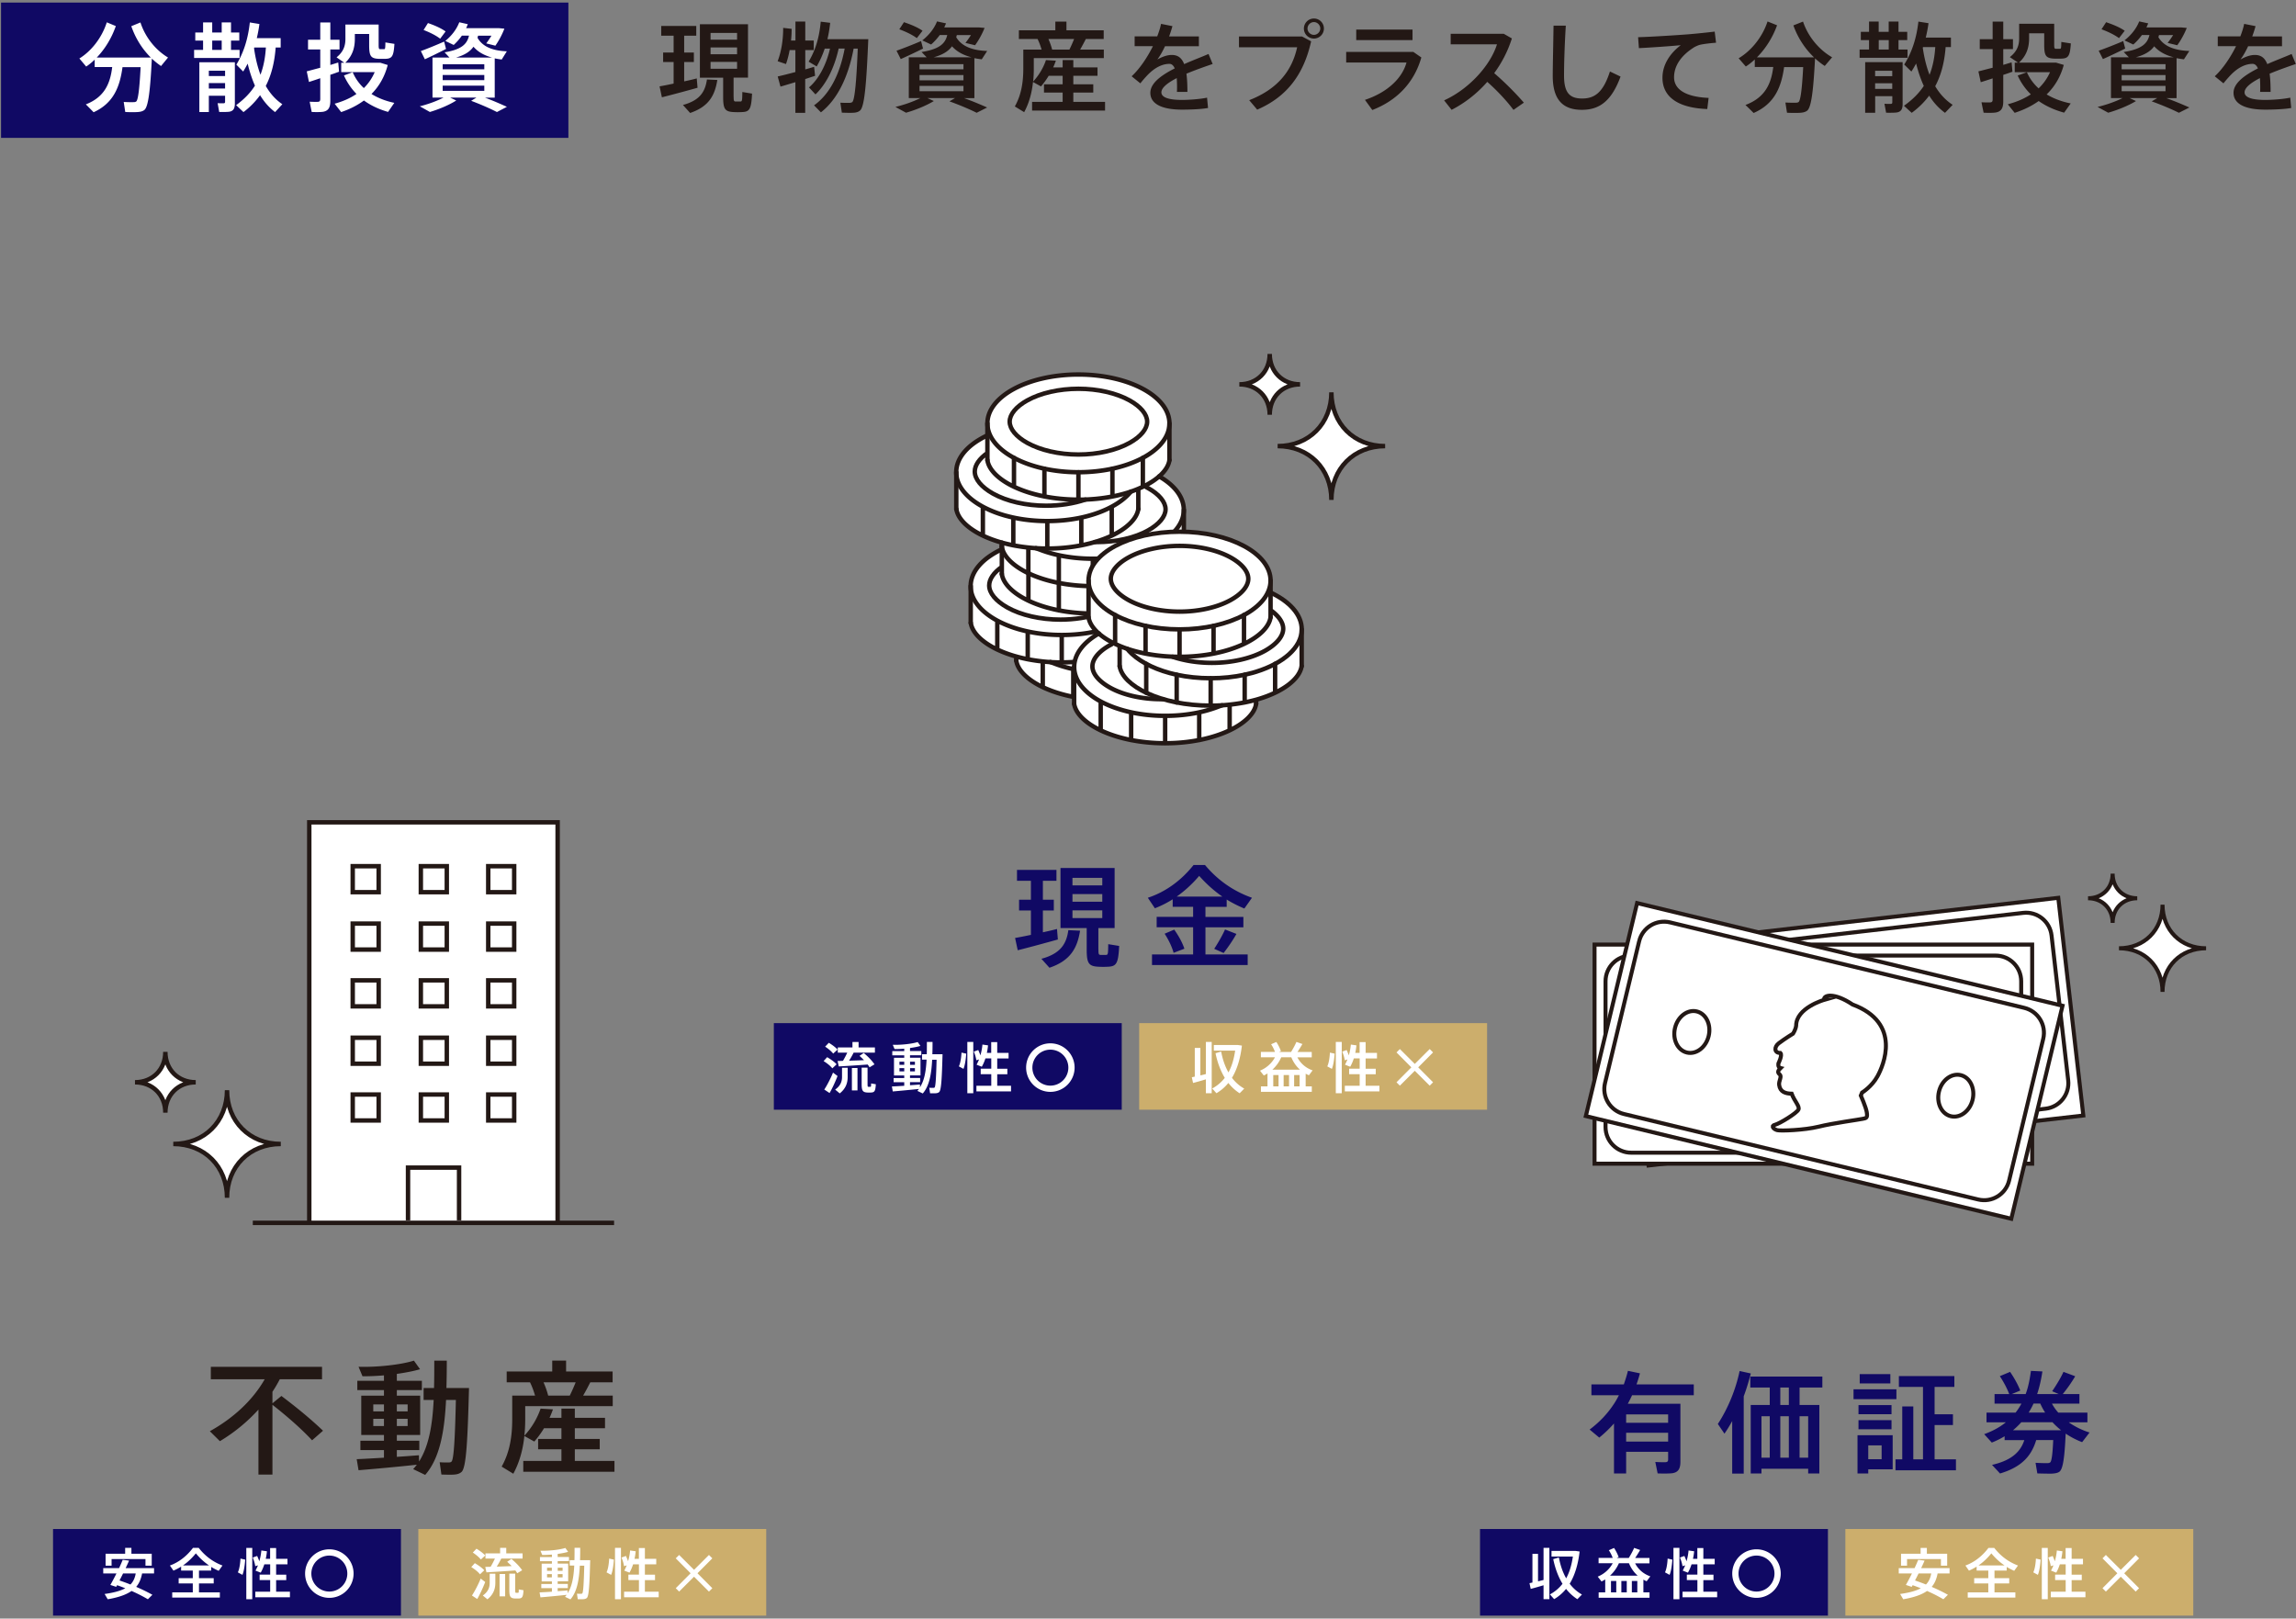 <svg width="678" height="478" fill="none" xmlns="http://www.w3.org/2000/svg"><rect width="100%" height="100%" fill="#808080" stroke="none"/><g clip-path="url(#clip0_1066_7067)"><path d="M316.931 206.012l-6.234-1.941-6.469-2.994-2.791-2.867-1.051-2.232-.2-2.032-4.331-1.651-6.234-3.285-2.737-3.974-.362-1.415.236-10.851.398-3.212 2.066-2.866 5.056-3.775 1.668-.726-.127-1.742-5.709-2.631-3.878-1.941-2.99-3.085-.653-2.667.163-13.283 1.505-2.558 3.262-3.484 3.733-1.905.326-4.682 1.486-3.901 5.31-4.863 9.206-3.883 3.407-.599 9.297-.617 10.33 1.67 8.372 3.556 4.73 4.772 1.577 3.811v12.52l-2.682 4.137 4.748 4.119 2.301 5.063-.163 7.095-14.987 30.847-17.579 18.072z" fill="#fff"/><path d="M607.802 265.151l-128.387 14.76 7.394 64.282 128.387-14.761-7.394-64.281z" fill="#fff" stroke="#231815" stroke-width="1.18" stroke-miterlimit="10"/><path d="M597.423 269.593L490.535 281.9c-4.156.479-7.138 4.24-6.66 8.402l4.911 42.759c.478 4.161 4.235 7.147 8.391 6.668l106.888-12.307c4.156-.478 7.138-4.24 6.66-8.401l-4.911-42.759c-.478-4.162-4.234-7.148-8.391-6.669z" stroke="#231815" stroke-width="1.18" stroke-miterlimit="10"/><path d="M539.872 284.854s-8.028 5.843-5.926 11.522c.326 1.216-.054 2.94-.054 2.94s-1.994 2.522-3.443 4.79c-1.088 1.706-.399 3.702 1.667 2.922.942.435.58 3.52.58 3.52s.163 1.415 1.232 1.288c-.435.944-.707 1.706.417 2.105 1.124.418.453 2.196 1.124 3.466 1.141 2.177 3.117 2.014 5.038 1.343 1.757 2.086 4.077 2.994 4.041 4.264-.036 1.27-4.422 6.804-5.763 7.675-1.341.871.181 1.597 1.432 1.452 1.25-.145 8.608-3.157 12.776-5.97 4.168-2.812 12.196-7.04 13.193-7.712.997-.653 1.631-.762.507-2.685-.888-1.524-3.823-4.573-3.823-4.573l.054-1.088s2.41-2.994 3.026-7.023c.617-4.028 1.722-20.032-16.418-20.105-7.576-1.832-10.53.49-9.66 1.833v.036zm-31.495 31.449c2.804-.323 4.758-3.361 4.365-6.786-.393-3.424-2.985-5.939-5.789-5.616-2.804.323-4.758 3.361-4.365 6.785.393 3.425 2.985 5.94 5.789 5.617zm79.64-9.178c2.804-.323 4.758-3.361 4.364-6.786-.393-3.424-2.985-5.939-5.789-5.616-2.804.323-4.758 3.361-4.365 6.786.394 3.424 2.986 5.939 5.79 5.616z" fill="#070001"/><path d="M198.917 24.704v-6.387h-3.099v-2.812h3.099v-4.972h-3.661V7.666h10.348v2.867h-3.57v4.972h2.864v2.812h-2.864v5.716c1.341-.29 2.646-.58 3.715-.871l.236 2.758c-3.099.871-7.811 2.141-10.529 2.813l-.689-3.23c1.069-.182 2.555-.472 4.15-.817v.018zm12.903-1.07c-.725 4.5-2.464 7.839-8.028 9.726l-2.12-2.36c5.165-1.396 6.578-4.064 7.086-7.53l3.08.146-.018.018zm4.821 4.953c0 1.198.09 1.361.58 1.398h1.413c.49-.037.544-.182.58-2.813l2.864.472c-.236 4.845-.78 5.407-3.226 5.462a17.9 17.9 0 01-1.976 0c-2.79-.091-3.334-.835-3.334-4.5v-5.662h-6.868V7.158h14.207v15.768h-4.258v5.662h.018zm-6.814-16.875h7.829V9.734h-7.829v1.978zm0 4.3h7.829v-1.995h-7.829v1.996zm0 4.301h7.829v-2.032h-7.829v2.032zm27.946 3.048v9.962h-2.9V24.27c-1.649.49-3.225.98-4.403 1.306l-.816-2.994c1.305-.29 3.244-.78 5.219-1.306v-6.478h-1.703a25.76 25.76 0 01-1.069 4.119l-2.465-.835c1.069-2.812 1.649-6.242 1.631-9.853l2.501.29c0 1.162-.054 2.323-.181 3.448h1.305V6.36h2.899v5.607h2.501v2.813h-2.501v5.716c.924-.255 1.83-.527 2.61-.762l.29 2.649c-.87.29-1.849.617-2.9.961l-.018.018zm3.045 4.537l-1.921-2.087c2.7-2.286 5.019-6.369 6.197-11.45h-1.558a28.58 28.58 0 01-2.374 5.263l-2.374-1.416c2.12-3.538 3.171-7.403 3.57-11.812l2.791.344c-.181 1.652-.435 3.285-.816 4.827h12.07c-.526 12.52-1.069 19.87-2.41 21.049-.526.471-1.215.671-2.23.69-.724.036-2.265 0-3.171-.037l-.435-2.94c.816.055 2.139.055 2.718.055.345-.037.617-.09.816-.254.689-.672 1.214-5.934 1.595-15.769h-1.214c-1.631 8.656-4.966 15.17-9.66 18.817l-2.029-2.068c4.44-3.14 7.575-8.892 9.043-16.767h-1.776c-1.305 5.934-3.86 10.724-6.851 13.537l.019.018zm41.173 1.07h-8.119l1.884.871c-2.229 1.361-5.4 2.65-8.209 3.448l-3.135-1.706c2.555-.617 5.219-1.542 7.376-2.613h-3.425V16.92h5.273l-1.504-1.56c5.219-.835 6.995-2.432 7.593-5.027h-2.211a17.287 17.287 0 01-2.555 2.813l-2.61-1.216c1.849-1.452 3.48-3.375 4.35-5.607l2.664.58c-.181.4-.344.817-.526 1.198h10.276l1.631.145c-.671 1.706-1.74 3.666-2.809 5.117l-2.845-.69a26.425 26.425 0 001.631-2.322h-4.169c-.054.2-.108.4-.181.635 1.649 2.813 4.984 3.92 9.134 4.065l-1.595 2.468a24.87 24.87 0 01-2.175-.345v11.813h-3.026c2.501.907 4.694 1.832 6.796 2.758l-3.099 1.56c-2.175-1.07-4.839-2.214-8.028-3.375l1.631-.962h-.018zM271.987 12.13l.58 2.213c-1.975.98-4.875 2.36-6.578 3.103-.037-.054-.055-.109-1.251-2.468 1.776-.617 5.111-1.923 7.249-2.848zm-5.038-5.571c2.265.762 4.096 1.56 5.473 2.522l-1.685 2.178c-1.305-.962-3.081-1.833-5.165-2.613l1.359-2.087h.018zm4.585 13.9h12.976v-1.507h-12.976v1.506zm0 3.265h12.976v-1.56h-12.976v1.56zm0 3.212h12.976v-1.56h-12.976v1.56zm15.332-10.016c-2.32-.617-4.259-1.597-5.745-3.248-1.051 1.451-2.719 2.504-5.401 3.248h11.146zm18.176 7.204c1.739-1.833 3.135-4.264 3.824-6.387l2.935.181c-.235.635-.489 1.343-.815 1.996h2.809v-2.177h3.153v2.177h7.14v2.468h-7.14v2.522h5.89v2.431h-5.89v2.759h9.369v2.558H304.77v-2.558h9.025v-2.759h-5.509v-2.431h5.509v-2.522h-4.114a23.165 23.165 0 01-2.283 3.139l-2.356-1.306c-.326 3.084-1.106 6.133-2.61 8.909l-2.755-1.688c1.94-3.447 2.501-7.24 2.501-11.177v-5.607h5.401c-.29-1.016-.689-2.141-1.196-3.14h-5.509V8.955h10.764V6.378h3.28v2.576h11.001v2.559h-5.274a73 73 0 01-1.685 3.139h6.995v2.504h-20.678v3.14c0 1.251-.054 2.558-.199 3.828h-.036zm5.636-9.472h5.11a44.53 44.53 0 001.396-3.14h-7.594c.49 1.108.87 2.214 1.106 3.14h-.018zm47.408 4.246c-2.283.78-5.129 1.778-7.738 2.867.199 1.451.29 3.248.29 5.37h-3.099c.036-.526.036-.98.036-1.451 0-.98-.036-1.85-.09-2.613-2.61 1.343-4.531 2.794-4.531 4.21 0 1.415 1.975 2.232 6.089 2.232 2.084 0 5.419-.236 7.394-.672l.29 3.049c-2.084.38-5.328.49-7.666.49-5.89 0-9.369-1.652-9.369-4.972 0-2.867 3.28-5.226 7.194-7.204-.38-.925-.924-1.343-1.558-1.343-1.849 0-3.824.871-5.654 2.523-.671.58-2.03 2.068-2.936 3.23l-2.573-2.087c2.355-2.178 4.603-5.498 6.288-8.892h-5.4v-2.903h6.669c.489-1.27.906-2.522 1.123-3.683l3.371.671a34.732 34.732 0 01-.979 3.03h8.79v2.904h-10.004c-.761 1.633-1.558 2.994-2.265 3.919 1.395-.78 2.845-1.343 4.259-1.343 1.776 0 2.935.835 3.66 2.704 2.61-1.161 5.256-2.141 7.195-2.994l1.214 2.94v.018zm26.423-8.111l2.664 1.415c-2.12 9.49-6.904 16.294-15.929 20.178l-2.356-2.795c8.463-3.302 12.649-8.746 14.153-15.623h-17.18v-3.194h18.63l.018.019zm6.434-2.341a2.953 2.953 0 01-2.954 2.94 2.956 2.956 0 01-2.954-2.958 2.956 2.956 0 012.954-2.958 2.934 2.934 0 012.954 2.958v.036-.018zm-4.839 0c0 .98.87 1.85 1.885 1.85 1.015 0 1.885-.87 1.885-1.886 0-1.017-.87-1.888-1.885-1.888-1.015 0-1.885.871-1.885 1.888v.036zm31.241 6.877l2.374 1.651c-2.138 7.494-7.248 12.72-14.479 15.515l-2.175-2.994c6.651-2.214 11-6.388 12.269-11.033H397.52v-3.139h19.825zm-.235-6.587v3.103h-16.618V8.736h16.618zm32.893 21.575l-3.08 2.141c-2.03-2.722-4.966-5.843-7.739-8.274-3.044 3.484-6.669 6.278-10.529 8.256l-2.211-2.794c7.739-3.52 13.828-10.724 15.604-16.549h-13.665V9.988h15.694l2.374 1.361a35.068 35.068 0 01-5.219 10.252c3.081 2.65 6.271 5.843 8.753 8.71h.018zm12.378-22.736c-.399 6.224-.525 12.03-.525 14.752 0 4.972 1.594 6.768 5.346 6.768 3.751 0 6.234-1.85 8.209-7.984l3.135 1.506c-2.809 7.64-6.578 9.817-11.435 9.817-5.944 0-8.59-3.393-8.59-10.016 0-2.758.145-8.62.236-14.843h3.624zm36.372 2.54c2.428-.2 5.455-.526 7.593-.78l.399 3.284c-1.341.091-3.57.345-4.603.581-.58.109-1.631.58-2.175.962-3.516 2.286-5.618 5.262-5.618 8.655s3.081 5.788 10.203 6.097l-.399 3.284c-8.318-.29-13.229-3.375-13.229-9.236 0-3.683 2.03-7.058 5.4-9.617-3.044.29-8.698.69-12.359.871l-.236-3.23c3.969-.109 12.124-.635 15.024-.87zm19.082 23.245a160.366 160.366 0 00-2.41-2.36c5.981-2.231 7.63-6.514 8.21-11.213h-5.455v-2.232c-.834.78-1.74 1.506-2.646 2.087l-2.12-2.432c3.57-2.123 6.94-6.042 8.535-10.869l2.809 1.125c-1.341 3.738-3.479 7.004-5.944 9.472h16.854c-2.555-2.431-4.748-5.661-6.089-9.436l2.845-1.125c1.595 4.736 4.984 8.474 8.59 10.543l-2.175 2.558a23.074 23.074 0 01-2.863-2.232c-.489 9.327-1.069 14.517-2.356 15.46-.544.4-1.305.581-2.356.617-.779.037-2.519.037-3.57-.036l-.471-3.012c.906.054 2.428.09 3.135.054.326 0 .544-.054.761-.2.58-.471 1.015-3.828 1.359-10.306h-5.636c-.815 5.716-2.664 10.779-9.025 13.555l.018-.018zm34.088-18.726v-2.795h-2.428V9.408h2.428V6.359h2.846v3.049h2.954V6.359h2.899v3.049h2.574v2.431h-2.574v2.795h2.664v2.431h-14.153v-2.431h2.79zm1.813 13.754v4.917h-2.954V18.353h11.054V30.73c0 1.415-.398 2.231-1.649 2.467-.634.11-2.12.11-3.226.091l-.489-2.65c.671.055 1.595.055 1.849.037.38 0 .471-.181.471-.49v-1.778h-5.056v-.018zm5.038-5.897v-1.597h-5.056v1.597h5.056zm0 3.756v-1.652h-5.056v1.652h5.056zm-1.033-11.613v-2.795h-2.954v2.795h2.954zm18.883 16.312l-2.265 2.377c-1.794-1.306-3.371-2.994-4.676-5.08a24.11 24.11 0 01-5.165 5.08l-2.283-2.086c2.501-1.779 4.404-3.666 5.854-5.861-.907-1.978-1.65-4.192-2.266-6.623a30.405 30.405 0 01-1.395 2.377l-2.12-2.069c2.374-3.774 3.66-7.984 4.186-12.684l2.99.472a40.844 40.844 0 01-.815 4.246h7.43v2.813h-1.559c-.344 4.536-1.359 8.329-3.081 11.558 1.396 2.36 3.136 4.174 5.165 5.498v-.018zm-6.832-8.855c.924-2.358 1.486-5.026 1.685-8.183h-3.624l-.054.254c.435 2.994 1.105 5.643 1.993 7.93zm18.63-2.068v-5.516h-3.806v-2.94h3.806v-5.19h3.135v5.19h2.863v2.94h-2.863v4.645c.906-.254 1.74-.526 2.465-.726l.253 2.758c-.815.29-1.74.617-2.718.926v7.82c0 1.924-.526 3.012-2.284 3.303-.724.109-2.319.109-3.515.054-.616-2.958-.616-3.012-.616-3.085.924.055 2.12.055 2.555.037.58-.037.725-.327.725-.871v-6.224c-1.305.435-2.556.835-3.516 1.125l-.689-3.194c1.07-.254 2.574-.671 4.205-1.07v.018zm13.573 6.079c1.414-1.361 2.556-2.94 3.371-4.79h-10.42v-2.813h.978l-2.428-1.633c2.12-1.652 2.755-3.43 2.755-5.553v-4.3h10.347v6.133c0 1.07.091 1.27.526 1.27h1.105c.399 0 .435-.145.472-2.032.09 0 .145.036 2.809.435-.254 3.92-.78 4.464-3.045 4.5h-1.685c-2.646-.09-3.135-.78-3.135-4.173V9.843h-4.459v1.506c0 2.613-.725 5.063-2.99 7.15h10.964l2.266.671c-.961 3.52-2.664 6.387-5.057 8.71 2.084 1.252 4.495 2.141 7.104 2.667l-1.939 2.722c-2.791-.762-5.31-1.887-7.52-3.43-2.03 1.452-4.404 2.613-7.086 3.484l-2.03-2.522c2.573-.69 4.875-1.651 6.796-2.94a18.353 18.353 0 01-3.878-5.552l2.718-.98a13.932 13.932 0 003.443 4.754l.018.019zm34.995 2.866h-8.119l1.884.871c-2.229 1.361-5.4 2.65-8.209 3.448l-3.135-1.706c2.555-.617 5.219-1.542 7.376-2.613h-3.425V16.92h5.273l-1.504-1.56c5.219-.835 6.995-2.432 7.593-5.027h-2.211a17.287 17.287 0 01-2.555 2.813l-2.61-1.216c1.849-1.452 3.48-3.375 4.35-5.607l2.664.58c-.181.4-.344.817-.526 1.198h10.276l1.631.145c-.671 1.706-1.74 3.666-2.809 5.117l-2.845-.69a26.425 26.425 0 001.631-2.322h-4.169c-.054.2-.108.4-.181.635 1.649 2.813 4.984 3.92 9.134 4.065l-1.595 2.468a24.87 24.87 0 01-2.175-.345v11.813h-3.008c2.501.907 4.694 1.832 6.796 2.758l-3.099 1.56c-2.175-1.07-4.839-2.214-8.028-3.375l1.631-.962h-.036zM626.986 12.13l.58 2.213c-1.975.98-4.875 2.36-6.578 3.103-.037-.054-.055-.109-1.251-2.468 1.776-.617 5.111-1.923 7.249-2.848zm-5.056-5.571c2.265.762 4.096 1.56 5.491 2.522l-1.685 2.178c-1.305-.962-3.081-1.833-5.165-2.613l1.359-2.087zm4.585 13.9h12.957v-1.507h-12.957v1.506zm0 3.265h12.957v-1.56h-12.957v1.56zm0 3.212h12.957v-1.56h-12.957v1.56zm15.35-10.016c-2.32-.617-4.259-1.597-5.745-3.248-1.051 1.451-2.719 2.504-5.401 3.248h11.146zm36.082 1.978c-2.284.78-5.129 1.778-7.739 2.867.2 1.451.29 3.248.29 5.37h-3.099c.037-.526.037-.98.037-1.451 0-.98-.037-1.85-.091-2.613-2.61 1.343-4.531 2.794-4.531 4.21 0 1.415 1.976 2.232 6.089 2.232 2.085 0 5.419-.236 7.394-.672l.29 3.049c-2.084.38-5.346.49-7.665.49-5.89 0-9.37-1.652-9.37-4.972 0-2.867 3.28-5.226 7.195-7.204-.381-.925-.924-1.343-1.577-1.343-1.848 0-3.824.871-5.654 2.523-.671.58-2.03 2.068-2.936 3.23l-2.573-2.087c2.356-2.178 4.603-5.498 6.288-8.892h-5.4v-2.903h6.669c.489-1.27.906-2.522 1.123-3.683l3.371.671a35.075 35.075 0 01-.978 3.03h8.789v2.904h-10.004c-.761 1.633-1.558 2.994-2.265 3.919 1.396-.78 2.845-1.343 4.259-1.343 1.776 0 2.936.835 3.661 2.704 2.609-1.161 5.255-2.141 7.194-2.994l1.214 2.94.019.018z" fill="#231815"/><path d="M600.093 278.957H470.862v64.706h129.231v-64.706z" fill="#fff" stroke="#231815" stroke-width="1.18" stroke-miterlimit="10"/><path d="M589.275 282.205H481.682c-4.184 0-7.575 3.396-7.575 7.585v43.041c0 4.189 3.391 7.584 7.575 7.584h107.593c4.183 0 7.575-3.395 7.575-7.584V289.79c0-4.189-3.392-7.585-7.575-7.585z" stroke="#231815" stroke-width="1.18" stroke-miterlimit="10"/><path d="M530.395 290.752s-8.645 4.881-7.213 10.778c.181 1.252-.381 2.903-.381 2.903s-2.265 2.268-3.968 4.355c-1.287 1.561-.816 3.629 1.323 3.085.888.544.181 3.574.181 3.574s0 1.434 1.069 1.434c-.544.889-.888 1.615.181 2.141 1.07.544.2 2.232.707 3.575.888 2.304 2.863 2.359 4.857 1.923 1.522 2.268 3.697 3.448 3.534 4.682-.182 1.252-5.165 6.242-6.597 6.967-1.431.708 0 1.615 1.251 1.615 1.25 0 8.916-2.141 13.374-4.463 4.458-2.323 12.921-5.607 13.99-6.152 1.07-.544 1.704-.562.816-2.613-.707-1.615-3.262-4.971-3.262-4.971l.181-1.071s2.737-2.704 3.806-6.641c1.069-3.92 4.005-19.706-14.009-21.847-7.303-2.686-10.529-.708-9.804.707l-.036.019zm-34.904 27.671c2.822 0 5.11-2.795 5.11-6.242s-2.288-6.242-5.11-6.242c-2.823 0-5.111 2.795-5.111 6.242s2.288 6.242 5.111 6.242zm80.173 0c2.823 0 5.111-2.795 5.111-6.242s-2.288-6.242-5.111-6.242c-2.822 0-5.11 2.795-5.11 6.242s2.288 6.242 5.11 6.242z" fill="#070001"/><path d="M609.06 297.022l-125.632-30.323-15.138 62.906 125.632 30.323 15.138-62.906z" fill="#fff" stroke="#231815" stroke-width="1.18" stroke-miterlimit="10"/><path d="M484.027 277.997l-10.071 41.843c-.98 4.072 1.522 8.169 5.589 9.151l104.598 25.24c4.067.981 8.159-1.524 9.139-5.597l10.072-41.842c.98-4.073-1.523-8.17-5.59-9.151l-104.598-25.24c-4.067-.982-8.159 1.524-9.139 5.596z" stroke="#231815" stroke-width="1.18" stroke-miterlimit="10"/><path d="M538.64 295.288s-8.245 2.359-8.245 7.603c-.109 1.088-.907 2.359-.907 2.359s-2.374 1.451-4.222 2.848c-1.395 1.053-1.414 2.886.489 2.867.635.636-.58 3.049-.58 3.049s-.29 1.197.617 1.415c-.635.635-1.07 1.18-.29 1.833.797.671-.29 1.905-.127 3.139.272 2.105 1.939 2.559 3.697 2.595.815 2.214 2.41 3.647 2.011 4.663-.398 1.016-5.618 4.21-6.959 4.518-1.341.309-.326 1.361.725 1.597s7.938 0 12.16-1.034c4.223-1.053 11.997-2.087 13.012-2.323 1.015-.236 1.541-.127 1.214-2.032-.272-1.506-1.739-4.845-1.739-4.845l.362-.871s2.845-1.724 4.549-4.808c1.703-3.085 7.357-15.75-7.358-21.212-5.6-3.738-8.699-2.74-8.391-1.397l-.018.036zm-34.08 10.676c.806-3.352-.764-6.605-3.508-7.268-2.744-.662-5.622 1.518-6.429 4.87-.807 3.351.764 6.605 3.508 7.267 2.744.662 5.622-1.518 6.429-4.869zm77.942 18.811c.807-3.352-.764-6.606-3.508-7.268-2.744-.662-5.622 1.518-6.429 4.87-.806 3.351.764 6.605 3.508 7.267 2.744.662 5.622-1.518 6.429-4.869z" stroke="#231815" stroke-width="1.18" stroke-miterlimit="10"/><path d="M83.097 412.253c5.001 3.774 8.988 7.113 12.287 10.27l-3.226 2.831c-3.009-3.23-6.96-6.75-11.707-10.488v20.613h-4.132v-19.198a50.3 50.3 0 01-11.381 9.327l-2.972-2.94c6.995-3.883 12.685-9.181 16.201-15.351H62.256v-3.665h32.838v3.665H82.625a38.08 38.08 0 01-2.174 3.702v3.411l2.646-2.177zm30.283 18.236v-2.25h-6.959v-2.758h6.959v-1.706h-6.706v-11.613h6.706v-1.633h-7.866v-2.758h7.866v-1.597c-2.211.182-4.422.29-6.343.254l-1.16-2.794c5.219.181 12.504-.581 16.346-1.815l1.813 2.541c-1.849.544-4.277 1.016-6.851 1.379v2.032h7.394v2.758h-7.394v1.633h6.887v11.613h-6.887v1.706h6.633v2.758h-6.633v1.996c2.356-.145 4.676-.327 6.524-.472l.037 1.851c2.899-4.536 3.95-10.778 4.313-18.182h-2.972v-3.52h3.08c.073-2.613.073-5.298.073-8.093h3.697c0 2.795-.036 5.48-.109 8.093h6.669c-.398 14.807-.761 23.408-2.174 24.75-.58.545-1.378.799-2.61.835-.761.036-2.392 0-3.371-.036l-.507-3.629c.833.072 2.138.072 2.754.072.327-.036.58-.072.761-.29.653-.69 1.015-6.75 1.269-18.182h-2.9c-.471 9.4-1.848 17.202-6.161 22.138l-3.552-1.706c.362-.399.725-.835 1.087-1.307-5.183.581-12.83 1.271-17.216 1.634l-.544-3.267c2.03-.072 4.966-.254 8.047-.435zm-3.154-13.664h3.154v-2.068h-3.154v2.068zm0 4.319h3.154v-2.141h-3.154v2.141zm10.149-4.319v-2.068h-3.19v2.068h3.19zm0 4.319v-2.141h-3.19v2.141h3.19zm34.468 2.831c2.175-2.287 3.915-5.335 4.785-7.984l3.66.217c-.29.799-.616 1.67-1.015 2.505h3.516v-2.722h3.951v2.722h8.916v3.084h-8.916v3.158h7.358v3.048h-7.358v3.448h11.707v3.193h-26.93v-3.193h11.272v-3.448h-6.886v-3.048h6.886v-3.158h-5.147a27.827 27.827 0 01-2.863 3.92l-2.936-1.633c-.398 3.846-1.377 7.657-3.262 11.141l-3.443-2.105c2.428-4.319 3.117-9.036 3.117-13.972v-7.004h6.742c-.363-1.27-.87-2.686-1.487-3.92h-6.886v-3.193h13.447v-3.23h4.095v3.23h13.737v3.193h-6.596a73.525 73.525 0 01-2.103 3.92h8.735v3.121h-25.842v3.919c0 1.561-.073 3.194-.254 4.791zm7.032-11.831h6.379a57.956 57.956 0 001.74-3.92h-9.497a24.365 24.365 0 011.378 3.92z" fill="#231815"/><path d="M164.666 242.848H91.325v118.308h73.341V242.848z" fill="#fff"/><path d="M111.821 289.518h-7.666v7.675h7.666v-7.675zm20.116 0h-7.666v7.675h7.666v-7.675zm19.898 0h-7.665v7.675h7.665v-7.675zm-40.014 16.947h-7.666v7.676h7.666v-7.676zm20.116 0h-7.666v7.676h7.666v-7.676zm19.898 0h-7.665v7.676h7.665v-7.676zm-40.014 16.767h-7.666v7.675h7.666v-7.675zm20.116 0h-7.666v7.675h7.666v-7.675zm19.898 0h-7.665v7.675h7.665v-7.675z" stroke="#231815" stroke-width="1.307" stroke-miterlimit="10"/><path d="M91.325 361.155V242.848h73.341v118.307" stroke="#231815" stroke-width="1.307" stroke-miterlimit="10"/><path d="M111.821 255.804h-7.666v7.675h7.666v-7.675zm20.116 0h-7.666v7.675h7.666v-7.675zm19.898 0h-7.665v7.675h7.665v-7.675zm-40.014 16.947h-7.666v7.676h7.666v-7.676zm20.116 0h-7.666v7.676h7.666v-7.676zm19.898 0h-7.665v7.676h7.665v-7.676zm-16.273 87.66v-15.586h-15.078v15.586m-45.832.726H181.34" stroke="#231815" stroke-width="1.307" stroke-miterlimit="10"/><path d="M82.916 337.839c-9.242 0-15.875 6.659-15.875 15.895 0-9.254-6.65-15.895-15.875-15.895 9.242 0 15.875-6.66 15.875-15.896 0 9.255 6.651 15.896 15.876 15.896zm-25.118-18.218c-5.22 0-8.97 3.756-8.97 8.982 0-5.226-3.752-8.982-8.971-8.982 5.22 0 8.97-3.757 8.97-8.982 0 5.225 3.752 8.982 8.971 8.982zm351.231-187.877c-9.242 0-15.875 6.659-15.875 15.895 0-9.254-6.651-15.895-15.875-15.895 9.242 0 15.875-6.66 15.875-15.896 0 9.254 6.651 15.896 15.875 15.896zm-25.117-18.236c-5.219 0-8.97 3.756-8.97 8.982 0-5.226-3.752-8.982-8.971-8.982 5.219 0 8.971-3.757 8.971-8.982 0 5.225 3.751 8.982 8.97 8.982z" fill="#fff" stroke="#231815" stroke-width="1.307" stroke-miterlimit="10"/><path d="M651.454 280.046c-7.485 0-12.867 5.389-12.867 12.883 0-7.494-5.382-12.883-12.867-12.883 7.485 0 12.867-5.39 12.867-12.884 0 7.494 5.382 12.884 12.867 12.884zm-20.334-14.771c-4.223 0-7.267 3.049-7.267 7.277 0-4.228-3.045-7.277-7.267-7.277 4.222 0 7.267-3.048 7.267-7.276 0 4.228 3.044 7.276 7.267 7.276z" fill="#fff" stroke="#231815" stroke-width="1.18" stroke-miterlimit="10"/><path d="M295.836 167.417c-2.392 1.688-3.733 3.629-3.733 5.48 0 2.232 1.957 4.591 5.346 6.496 4.078 2.287 9.805 3.593 15.712 3.593 4.114 0 8.156-.635 11.599-1.796m18.05-3.647c.163.09.326.181.489.254 3.281 1.832 5.147 4.101 5.147 6.242s-1.885 4.409-5.147 6.242c-3.914 2.195-9.423 3.447-15.096 3.447h-.652m22.036-24.206v-10.851m-53.75 10.851v-9.272" stroke="#231815" stroke-width="1.307" stroke-miterlimit="10" stroke-linecap="round"/><path d="M322.712 181.208c3.588 0 6.977-.345 10.04-.944a42.678 42.678 0 005.455-1.433 34.466 34.466 0 002.192-.835c.453-.2.907-.399 1.341-.599 4.549-2.177 7.431-5.026 7.847-7.857m-53.75-.018c.852 5.843 12.033 11.668 26.876 11.668m-.001.018v-8.111m10.04 7.167v-8.201m8.988-3.194v8.528m-29.067 2.867v-8.201m-8.989 5.316v-8.51m36.715 15.098v-5.971m-53.751 5.952v-10.851" stroke="#231815" stroke-width="1.307" stroke-miterlimit="10" stroke-linecap="round"/><path d="M338.206 178.813c-.417.508-.87 1.016-1.395 1.488-2.99 2.776-7.648 4.971-13.248 6.187-3.099.672-6.487 1.034-10.039 1.034-3.552 0-6.941-.362-10.04-1.034-.78-.163-1.541-.363-2.302-.562-.29-.073-.58-.164-.87-.254-.072-.019-.145-.055-.235-.073-8.028-2.504-13.447-7.167-13.447-12.502 0-4.337 3.552-8.22 9.188-10.869m44.581 21.72c-.852 5.843-12.033 11.667-26.875 11.667m0 .019c-.67 0-1.341 0-1.993-.037a44.993 44.993 0 01-3.589-.254 53.213 53.213 0 01-4.44-.653 52.223 52.223 0 01-3.388-.798c-7.739-2.16-12.867-6.043-13.447-9.926m26.857 11.667v-8.092m10.039 7.149v-8.202m8.99 5.335v-8.529m-29.069 3.194v8.202m-8.988-2.867v-8.528m59.35 11.776V184.22m-53.751 9.653v1.198" stroke="#231815" stroke-width="1.307" stroke-miterlimit="10" stroke-linecap="round"/><path d="M311.513 196.015a37.657 37.657 0 005.401 1.578c3.099.672 6.487 1.034 10.039 1.034 3.552 0 6.941-.362 10.04-1.034 3.389-.744 6.452-1.833 8.989-3.193 1.957-1.053 3.606-2.269 4.875-3.593 1.903-1.978 2.972-4.228 2.972-6.605 0-3.738-2.646-7.149-6.995-9.726l-.29-.163m7.302 20.758c-.851 5.843-12.033 11.667-26.875 11.667m-26.876-11.667c.852 5.843 12.034 11.667 26.876 11.667m0 0v-8.092m10.039 7.149v-8.184m8.989 5.317V194.4m-29.067 11.395v-8.184m-9.008 5.318v-7.15m3.606.236l-1.341-.49m8.264-56.07c14.843 0 26.876-6.458 26.876-14.425 0-7.967-12.033-14.426-26.876-14.426-14.843 0-26.875 6.459-26.875 14.426 0 7.967 12.032 14.425 26.875 14.425z" stroke="#231815" stroke-width="1.307" stroke-miterlimit="10" stroke-linecap="round"/><path d="M318.453 134.23c5.691 0 11.2-1.253 15.133-3.448 3.28-1.833 5.164-4.101 5.164-6.26 0-2.16-1.884-4.428-5.164-6.26-3.933-2.196-9.442-3.448-15.133-3.448-5.69 0-11.199 1.252-15.132 3.448-3.28 1.832-5.165 4.1-5.165 6.26 0 2.159 1.885 4.427 5.165 6.26 3.933 2.195 9.442 3.448 15.132 3.448zm-26.876-.454c-2.392 1.687-3.733 3.629-3.733 5.48 0 2.232 1.957 4.591 5.346 6.496 4.078 2.286 9.805 3.593 15.712 3.593 4.114 0 8.156-.635 11.599-1.797m18.049-3.647c.163.091.327.181.49.254 3.28 1.833 5.146 4.101 5.146 6.242s-1.884 4.409-5.146 6.242c-3.915 2.195-9.424 3.447-15.096 3.447h-.653m22.037-24.205V125.03m-53.75 10.851V125.03" stroke="#231815" stroke-width="1.307" stroke-miterlimit="10" stroke-linecap="round"/><path d="M318.452 147.566c3.589 0 6.978-.344 10.04-.943a42.466 42.466 0 005.455-1.434 34.729 34.729 0 002.193-.834c.453-.2.906-.4 1.341-.599 4.549-2.178 7.43-5.026 7.847-7.857m-53.75-.018c.851 5.843 12.033 11.667 26.875 11.667m-.001.018v-8.092m10.04 7.149v-8.202m8.989-3.193v8.528m-29.069 2.867v-8.202m-8.988 5.335v-8.528m36.716 15.097v-5.97m-53.752 5.969v-10.85" stroke="#231815" stroke-width="1.307" stroke-miterlimit="10" stroke-linecap="round"/><path d="M333.947 145.171c-.417.508-.87 1.016-1.395 1.488-2.991 2.776-7.648 4.972-13.248 6.188-3.099.671-6.488 1.034-10.04 1.034-3.552 0-6.941-.363-10.04-1.034a47.668 47.668 0 01-2.301-.563c-.29-.072-.58-.163-.87-.254-.072-.018-.145-.054-.236-.072-8.028-2.505-13.446-7.168-13.446-12.503 0-4.336 3.552-8.219 9.188-10.869m44.58 21.738c-.851 5.843-12.033 11.668-26.875 11.668m0 0c-.67 0-1.341 0-1.993-.036a45.466 45.466 0 01-3.589-.254 53.206 53.206 0 01-4.44-.654 52.068 52.068 0 01-3.388-.798c-7.739-2.159-12.867-6.042-13.447-9.926m26.857 11.668v-8.093m10.039 7.149v-8.201m8.99 5.334v-8.528m-29.068 3.194v8.201m-8.989-2.867v-8.528m59.35 11.776v-10.851m-53.749 9.672v1.18" stroke="#231815" stroke-width="1.307" stroke-miterlimit="10" stroke-linecap="round"/><path d="M307.253 162.391a37.771 37.771 0 005.4 1.579c3.099.671 6.488 1.034 10.04 1.034 3.552 0 6.941-.363 10.04-1.034 3.389-.744 6.452-1.833 8.989-3.194 1.957-1.052 3.606-2.268 4.875-3.593 1.903-1.977 2.972-4.227 2.972-6.604 0-3.738-2.646-7.15-6.995-9.726l-.29-.164m7.303 20.74c-.852 5.843-12.034 11.668-26.876 11.668m-26.874-11.668c.852 5.843 12.033 11.668 26.875 11.668m-.001 0v-8.093m10.04 7.149v-8.183m8.989 5.316v-8.528m-29.068 11.395v-8.183m-9.007 5.317v-7.15m3.606.254l-1.341-.49" stroke="#231815" stroke-width="1.307" stroke-miterlimit="10" stroke-linecap="round"/><path d="M317.147 208.571l.127-12.248.997-3.593 2.374-2.939 3.588-2.686-2.102-2.341-.689-2.975-.036-10.307 1.178-4.881 5.219-4.627 5.6-2.776 8.608-1.815 7.141-.2 10.674 1.089 7.557 2.722 4.657 3.792 2.501 3.702.562 2.432-.127 3.846 4.676 2.74 3.497 4.192 1.251 3.103.108 12.012-2.047 3.665-4.422 3.448-5.111 2.214-1.848.254-.689 2.885-2.736 3.429-4.622 3.031-5.618 2.123-6.85 1.215-7.792.291-7.123-.527-7.484-1.506-8.01-4.627-3.009-4.137z" fill="#fff"/><path d="M348.319 185.871c14.843 0 26.876-6.458 26.876-14.425 0-7.967-12.033-14.426-26.876-14.426-14.843 0-26.875 6.459-26.875 14.426 0 7.967 12.032 14.425 26.875 14.425z" stroke="#231815" stroke-width="1.307" stroke-miterlimit="10" stroke-linecap="round"/><path d="M348.319 180.627c-5.691 0-11.2-1.252-15.133-3.447-3.28-1.833-5.165-4.101-5.165-6.26 0-2.142 1.885-4.428 5.165-6.261 3.933-2.195 9.442-3.447 15.133-3.447 5.69 0 11.199 1.252 15.132 3.447 3.28 1.833 5.165 4.101 5.165 6.261 0 2.159-1.885 4.427-5.165 6.26-3.933 2.195-9.442 3.447-15.132 3.447zm26.875-.435c2.392 1.687 3.733 3.629 3.733 5.48 0 2.232-1.957 4.59-5.346 6.496-4.077 2.286-9.804 3.592-15.712 3.592-4.114 0-8.155-.635-11.598-1.796m-18.05-3.665a6.338 6.338 0 01-.489.254c-3.28 1.833-5.147 4.101-5.147 6.242s1.885 4.409 5.147 6.242c3.914 2.196 9.424 3.448 15.096 3.448h.652m-22.036-24.188v-10.851m53.75 10.851v-10.851" stroke="#231815" stroke-width="1.307" stroke-miterlimit="10" stroke-linecap="round"/><path d="M348.319 193.964c-3.588 0-6.977-.345-10.04-.943a42.51 42.51 0 01-5.455-1.434 33.871 33.871 0 01-2.192-.835 98.021 98.021 0 01-1.341-.598c-4.549-2.178-7.431-5.027-7.847-7.857m53.751 0c-.852 5.842-12.034 11.667-26.876 11.667m0 0v-8.093m-10.04 7.15v-8.184m-8.988-3.212v8.529m29.068 2.867v-8.184m8.988 5.317v-8.529m-36.716 15.098v-5.971m53.752 5.97v-10.851" stroke="#231815" stroke-width="1.307" stroke-miterlimit="10" stroke-linecap="round"/><path d="M332.824 191.587c.417.508.87 1.016 1.396 1.488 2.99 2.776 7.647 4.972 13.247 6.188 3.099.671 6.488 1.034 10.04 1.034 3.552 0 6.941-.363 10.04-1.034.779-.164 1.54-.363 2.301-.563.29-.073.58-.163.87-.254.073-.018.145-.054.236-.073 8.028-2.504 13.447-7.167 13.447-12.502 0-4.336-3.552-8.22-9.188-10.869m-44.582 21.72c.852 5.843 12.034 11.668 26.876 11.668" stroke="#231815" stroke-width="1.307" stroke-miterlimit="10" stroke-linecap="round"/><path d="M357.506 208.39c.671 0 1.341 0 1.994-.036a45.467 45.467 0 003.588-.255 53.213 53.213 0 004.44-.653 52.101 52.101 0 003.389-.798c7.738-2.159 12.867-6.043 13.447-9.926m-26.858 11.668v-8.093m-10.038 7.149v-8.184m-8.989 5.317v-8.528m29.068 3.211v8.184m8.988-2.867v-8.528m-59.35 11.776v-10.851m53.752 9.672v1.18" stroke="#231815" stroke-width="1.307" stroke-miterlimit="10" stroke-linecap="round"/><path d="M359.519 208.789a37.771 37.771 0 01-5.4 1.579c-3.099.671-6.488 1.034-10.04 1.034-3.552 0-6.941-.363-10.04-1.034-3.389-.744-6.451-1.833-8.989-3.194-1.957-1.052-3.606-2.268-4.875-3.593-1.902-1.978-2.972-4.228-2.972-6.605 0-3.738 2.646-7.149 6.996-9.726l.29-.163m-7.304 20.74c.852 5.843 12.033 11.668 26.875 11.668m26.876-11.668c-.852 5.843-12.034 11.668-26.876 11.668m0 .018v-8.111m-10.04 7.167v-8.201m-8.989 5.334v-8.528m29.087 11.395v-8.201m8.989 5.317v-7.15m-3.607.254l1.342-.49" stroke="#231815" stroke-width="1.307" stroke-miterlimit="10" stroke-linecap="round"/><path d="M118.399 451.556H15.663v25.566H118.4v-25.566z" fill="#100964"/><path d="M40.202 468.63a51.807 51.807 0 014.802 2.341l-1.34 1.325a43.946 43.946 0 00-4.821-2.45c-1.523 1.071-3.752 1.887-7.032 2.45l-.924-1.561c2.79-.381 4.73-.943 6.107-1.687a59.784 59.784 0 00-2.41-.907l-.272.489-1.721-.562a65.651 65.651 0 001.794-3.393h-3.897v-1.579h4.676c.417-.889.78-1.724 1.07-2.449l1.884.235c-.29.672-.635 1.416-1.015 2.214h8.39v1.579H41.96c-.29 1.542-.798 2.849-1.74 3.955h-.018zm2.755-6.26v-1.941H32.953v1.941h-1.776v-3.52h5.781v-1.724h1.849v1.724h5.998v3.52h-1.849zm-2.864 2.305h-3.751a73.301 73.301 0 01-1.051 2.068c1.141.4 2.21.781 3.226 1.198.906-.907 1.34-2.014 1.558-3.266h.018zm16.836 5.589v-2.65H52.76v-1.542h4.168v-2.25h-3.443v-1.161c-.743.453-1.486.853-2.266 1.179l-1.05-1.506c2.446-.889 4.82-2.577 6.813-5.208h1.704c2.066 2.65 4.512 4.265 7.013 5.208l-1.124 1.561a19.666 19.666 0 01-2.21-1.144v1.071h-3.607v2.25h4.35v1.542h-4.35v2.65h6.162v1.542H50.858v-1.542h6.071zm4.784-7.966c-1.34-.908-2.628-2.051-3.878-3.557-1.232 1.506-2.483 2.668-3.788 3.557h7.666zm10.693-1.706c-.11 1.597-.363 3.411-.816 4.5l-1.359-.744c.471-.962.707-2.613.78-4.064l1.395.308zm2.084-3.466v15.152h-1.758v-15.152h1.758zm5.291 12.92v-3.411h-3.117v-1.615h3.117v-3.049H78.06c-.29.907-.653 1.724-1.07 2.468l-1.54-.599c.254-.49.508-1.016.725-1.56l-.797.254c-.109-.781-.363-1.633-.743-2.559l1.304-.472c.254.563.472 1.089.635 1.579.29-1.016.507-2.087.598-3.194l1.649.236a18.44 18.44 0 01-.344 2.232h1.286v-3.193h1.776v3.193h3.353v1.633h-3.353v3.049h2.99v1.615h-2.99v3.411h4.078v1.651H75.396v-1.651h4.35l.035-.018zm17.47 1.833c-3.95 0-7.158-3.212-7.158-7.168s3.207-7.167 7.158-7.167c3.951 0 7.158 3.211 7.158 7.167s-3.207 7.168-7.158 7.168zm0-12.484a5.309 5.309 0 00-5.31 5.316 5.31 5.31 0 1010.62 0 5.309 5.309 0 00-5.31-5.316z" fill="#fff"/><path d="M226.264 451.556H123.529v25.566h102.735v-25.566z" fill="#CCAE6C"/><path d="M140.2 461.626c1.197.708 2.139 1.398 2.809 2.105l-1.268 1.198c-.58-.726-1.468-1.452-2.574-2.141l1.052-1.162h-.019zm1.758 4.573l1.323.998c-.616 1.633-1.631 3.811-2.356 5.026l-1.558-1.034c.761-1.125 1.921-3.357 2.573-4.99h.018zm-1.268-8.837c1.105.672 1.975 1.325 2.609 2.014l-1.304 1.18c-.562-.708-1.396-1.397-2.374-2.051l1.069-1.125v-.018zm5.581 7.367v2.758c0 1.724-.543 3.393-2.337 4.827l-1.359-1.125c1.54-1.089 2.029-2.323 2.029-3.702v-2.74h1.667v-.018zm-1.377-2.05c.471-.799.924-1.67 1.251-2.395h-2.791v-1.543h4.331v-1.615h1.812v1.615h4.821v1.543h-6.289c-.362.725-.815 1.56-1.341 2.377 1.468-.055 3.045-.091 4.404-.164a30.567 30.567 0 00-1.323-1.27l1.251-.853c1.395 1.18 2.428 2.269 3.171 3.357-.544.327-.997.599-1.45.889a7.396 7.396 0 00-.562-.834c-2.519.199-6.342.435-8.535.562l-.345-1.615c.435 0 .979 0 1.577-.036l.018-.018zm4.277 2.159v6.605h-1.649v-6.605h1.649zm2.972-.109v4.845c0 .726.054.817.254.817h.544c.217 0 .253-.055.253-.998l1.396.235c-.127 2.142-.417 2.414-1.541 2.45h-.852c-1.486-.054-1.794-.526-1.794-2.504v-4.845h1.74zm10.837 5.299v-1.016h-3.135v-1.234h3.135v-.762h-3.027v-5.226h3.027v-.726h-3.534v-1.234h3.534v-.726c-.997.073-1.994.127-2.864.109l-.525-1.252c2.356.073 5.636-.254 7.358-.817l.815 1.144c-.834.254-1.921.453-3.081.617v.907h3.335v1.234h-3.335v.726h3.099v5.225h-3.099v.762h2.99v1.234h-2.99v.908c1.069-.073 2.102-.146 2.936-.218v.835c1.323-2.051 1.794-4.845 1.957-8.184h-1.341v-1.579h1.396c.036-1.179.036-2.377.036-3.647h1.667c0 1.252 0 2.468-.054 3.647h3.008c-.181 6.66-.344 10.543-.978 11.142-.254.236-.617.363-1.178.381h-1.523l-.235-1.633c.38.036.96.036 1.232.036.145 0 .254-.036.344-.127.29-.309.453-3.03.58-8.184h-1.305c-.217 4.228-.833 7.748-2.772 9.962l-1.595-.762c.163-.181.326-.381.489-.581-2.338.254-5.781.581-7.756.744l-.254-1.469c.906-.037 2.229-.109 3.625-.2l.018-.036zm-1.432-6.133h1.414v-.926h-1.414v.926zm0 1.941h1.414v-.962h-1.414v.962zm4.585-1.941v-.926h-1.432v.926h1.432zm0 1.941v-.962h-1.432v.962h1.432zm15.151-5.244c-.109 1.597-.363 3.411-.816 4.5l-1.359-.744c.471-.962.707-2.613.779-4.064l1.396.308zm2.084-3.466v15.152h-1.758v-15.152h1.758zm5.31 12.92v-3.411h-3.118v-1.615h3.118v-3.049h-1.722a13.39 13.39 0 01-1.069 2.468l-1.541-.599c.254-.49.508-1.016.725-1.56l-.797.254c-.109-.781-.363-1.633-.743-2.559l1.305-.472c.253.563.471 1.089.634 1.579.29-1.016.507-2.087.598-3.194l1.649.236a18.36 18.36 0 01-.344 2.232h1.286v-3.193h1.776v3.193h3.353v1.633h-3.353v3.049h2.991v1.615h-2.991v3.411h4.078v1.651h-10.221v-1.651h4.349l.037-.018zm20.677-10.833l.997.998-4.386 4.409 4.386 4.41-.997.998-4.404-4.392-4.403 4.392-.997-.998 4.385-4.41-4.385-4.409.997-.998 4.403 4.391 4.404-4.391z" fill="#fff"/><path d="M304.426 276.072v-7.185h-3.498v-3.176h3.498v-5.589h-4.114v-3.23h11.653v3.23h-4.005v5.589h3.226v3.176h-3.226v6.441c1.504-.326 2.972-.653 4.168-.98l.254 3.103c-3.498.98-8.771 2.414-11.852 3.176l-.78-3.629c1.215-.2 2.864-.527 4.658-.908l.018-.018zm14.516-1.216c-.815 5.063-2.773 8.819-9.043 10.942l-2.374-2.649c5.817-1.561 7.412-4.573 7.956-8.456l3.461.163zm5.419 5.589c0 1.343.09 1.543.652 1.561h1.595c.562-.037.616-.2.652-3.176l3.226.526c-.254 5.462-.888 6.079-3.624 6.152a22.59 22.59 0 01-2.211 0c-3.135-.091-3.752-.944-3.752-5.063v-6.369h-7.738V256.33h15.984v17.746h-4.802v6.369h.018zm-7.666-18.98h8.807v-2.214h-8.807v2.214zm0 4.827h8.807v-2.25h-8.807v2.25zm0 4.845h8.807v-2.287h-8.807v2.287zm35.628 10.705v-8.002h-10.764v-3.067h10.764v-2.975h-6.034v-2.214a30.397 30.397 0 01-5.256 2.649l-2.084-3.103c4.857-1.597 9.569-4.736 13.501-9.671h3.389c4.15 4.972 9.007 7.947 13.864 9.671l-2.247 3.176a37.154 37.154 0 01-5.22-2.65v2.16h-6.27v2.976h11.2v3.066h-11.2v8.002h12.468v3.139h-28.253v-3.139h12.142v-.018zm-5.581-7.312c1.431 2.032 2.41 3.883 3.008 5.643l-3.19 1.215c-.489-1.76-1.377-3.665-2.646-5.643l2.846-1.215h-.018zm14.226-9.745c-2.32-1.596-4.603-3.592-6.851-6.115-2.156 2.523-4.367 4.501-6.65 6.115h13.501zm4.15 11.015c-.906 1.633-2.32 3.756-3.788 5.643l-2.773-1.234c1.269-1.96 2.519-4.173 3.19-5.716l3.353 1.307h.018zm-33.871 26.347H228.511v25.567h102.736v-25.567z" fill="#100964"/><path d="M244.242 312.199c1.196.708 2.138 1.397 2.809 2.105l-1.269 1.198c-.58-.726-1.468-1.452-2.573-2.141l1.051-1.162h-.018zm1.758 4.573l1.323.998c-.616 1.633-1.631 3.81-2.356 5.026l-1.559-1.034c.761-1.125 1.921-3.357 2.574-4.99H246zm-1.269-8.819c1.106.672 1.976 1.325 2.61 2.014l-1.305 1.18c-.562-.708-1.395-1.397-2.374-2.051l1.069-1.125v-.018zm5.582 7.367v2.758c0 1.724-.544 3.394-2.338 4.827l-1.359-1.125c1.54-1.089 2.03-2.323 2.03-3.702v-2.74h1.667v-.018zm-1.377-2.05a25.78 25.78 0 001.25-2.395h-2.791v-1.543h4.332v-1.615h1.812v1.615h4.82v1.543h-6.288a25.86 25.86 0 01-1.341 2.377c1.468-.055 3.044-.091 4.404-.164a30.567 30.567 0 00-1.323-1.27l1.25-.853c1.395 1.18 2.428 2.269 3.171 3.357-.543.327-.996.599-1.449.889a7.533 7.533 0 00-.562-.834 483.33 483.33 0 01-8.536.562l-.344-1.615c.435 0 .978 0 1.577-.036l.018-.018zm4.277 2.141v6.605h-1.65v-6.605h1.65zm2.972-.109v4.845c0 .726.054.816.253.816h.544c.217 0 .254-.054.254-.998l1.395.236c-.127 2.142-.417 2.414-1.54 2.45h-.852c-1.486-.054-1.794-.526-1.794-2.504v-4.845h1.74zm10.836 5.317v-1.016h-3.135v-1.234h3.135v-.762h-3.027v-5.226h3.027v-.726h-3.534v-1.234h3.534v-.726c-.997.073-1.994.127-2.864.109l-.525-1.252c2.356.073 5.636-.254 7.358-.816l.815 1.143c-.834.254-1.921.453-3.081.617v.907h3.335v1.234h-3.335v.726h3.099v5.226h-3.099v.762h2.99v1.234h-2.99v.907c1.069-.073 2.102-.145 2.936-.218v.835c1.323-2.051 1.794-4.845 1.957-8.184h-1.341v-1.578h1.396c.036-1.18.036-2.377.036-3.648h1.667c0 1.252 0 2.468-.054 3.648h3.008c-.181 6.659-.344 10.542-.978 11.141-.254.236-.617.363-1.178.381h-1.523l-.235-1.633c.38.036.96.036 1.232.036.145 0 .254-.036.344-.127.29-.308.453-3.03.58-8.183h-1.305c-.217 4.227-.833 7.748-2.772 9.961l-1.595-.762c.163-.181.326-.381.489-.58-2.338.254-5.781.58-7.756.744l-.254-1.47c.906-.037 2.229-.109 3.625-.2l.018-.036zm-1.414-6.151h1.414v-.926h-1.414v.926zm0 1.941h1.414v-.962h-1.414v.962zm4.567-1.941v-.926h-1.432v.926h1.432zm0 1.941v-.962h-1.432v.962h1.432zm15.151-5.244c-.108 1.597-.362 3.411-.815 4.5l-1.359-.744c.471-.961.706-2.613.779-4.064l1.395.308zm2.084-3.466v15.152h-1.757v-15.152h1.757zm5.31 12.938v-3.411h-3.117v-1.615h3.117v-3.049h-1.721c-.29.908-.653 1.724-1.07 2.468l-1.54-.599c.254-.49.507-1.016.725-1.56l-.797.254c-.109-.78-.363-1.633-.743-2.559l1.304-.471c.254.562.472 1.088.635 1.578.29-1.016.507-2.087.598-3.193l1.649.235a18.333 18.333 0 01-.345 2.232h1.287v-3.193h1.776v3.193h3.353v1.633h-3.353v3.049h2.99v1.615h-2.99v3.411h4.078v1.651h-10.221v-1.651h4.349l.036-.018zm17.451 1.815c-3.951 0-7.158-3.212-7.158-7.168s3.207-7.167 7.158-7.167c3.951 0 7.158 3.211 7.158 7.167s-3.207 7.168-7.158 7.168zm0-12.466a5.309 5.309 0 00-5.31 5.316 5.31 5.31 0 1010.62 0 5.309 5.309 0 00-5.31-5.316z" fill="#fff"/><path d="M439.13 302.147H336.394v25.567H439.13v-25.567z" fill="#CCAE6C"/><path d="M352.813 317.988v-8.511h1.649v8.111a30.99 30.99 0 001.631-.399v-9.49h1.722v15.152h-1.722v-4.101c-1.251.381-2.827.834-3.788 1.07l-.362-1.687c.254-.055.544-.109.87-.182v.037zm9.949-1.289c.979-1.796 1.613-3.937 1.975-6.423h-6.306v-1.67h7.049l1.251.182c-.453 3.81-1.396 6.986-2.936 9.508a11.712 11.712 0 003.624 3.194l-1.359 1.379a13.608 13.608 0 01-3.334-3.049 12.884 12.884 0 01-3.516 3.031l-1.251-1.398a11.619 11.619 0 003.716-3.139c-1.233-2.032-2.157-4.464-2.737-7.276l1.667-.49c.435 2.359 1.16 4.409 2.139 6.133l.018.018zm11.525 4.138v-3.829c-.362.236-.725.417-1.087.617l-1.124-1.434c1.776-.725 3.425-2.086 4.422-3.955h-4.168v-1.579h4.168a10.63 10.63 0 00-1.142-2.268l1.541-.672a13.047 13.047 0 011.359 2.704c-.036 0-.054 0-.562.254h3.552c.634-1.034 1.251-2.177 1.577-2.976l1.776.617a41.18 41.18 0 01-1.468 2.359h4.222v1.579h-4.24c.978 1.905 2.627 3.212 4.494 3.847l-1.087 1.451c-.326-.145-.653-.29-.961-.471v3.756h1.812v1.596h-15.023v-1.596h1.957-.018zm9.605-4.936c-1.069-.925-1.957-2.159-2.573-3.665h-2.972a10.68 10.68 0 01-2.628 3.665h8.173zm-6.343 4.936v-3.357h-1.558v3.357h1.558zm3.099 0v-3.357h-1.595v3.357h1.595zm3.117 0v-3.357h-1.613v3.357h1.613zm10.348-9.672c-.109 1.597-.363 3.411-.816 4.5l-1.359-.744c.471-.961.707-2.613.78-4.064l1.395.308zm2.102-3.466v15.152h-1.758v-15.152h1.758zm5.292 12.938v-3.411h-3.117v-1.615h3.117v-3.049h-1.722c-.29.908-.652 1.724-1.069 2.468l-1.54-.599c.253-.49.507-1.016.725-1.56l-.798.254c-.109-.78-.362-1.633-.743-2.559l1.305-.471c.254.562.471 1.088.634 1.578a16.54 16.54 0 00.598-3.193l1.649.235a18.33 18.33 0 01-.344 2.232h1.287v-3.193h1.776v3.193h3.352v1.633h-3.352v3.049h2.99v1.615h-2.99v3.411h4.077v1.651h-10.221v-1.651h4.35l.036-.018zm20.679-10.833l.996.998-4.385 4.41 4.385 4.409-.996.998-4.404-4.391-4.404 4.391-.997-.998 4.386-4.409-4.386-4.41.997-.998 4.404 4.391 4.404-4.391z" fill="#fff"/><path d="M480.195 428.747v6.405h-3.588v-14.77a36.652 36.652 0 01-4.349 4.173l-2.846-2.377c2.936-2.195 5.328-4.736 7.177-7.584v-.037h.036a24.82 24.82 0 001.432-2.522h-8.119v-3.193h9.569c.453-1.307.888-2.65 1.214-4.011l3.552.744a46.03 46.03 0 01-1.015 3.267h16.908v3.193h-18.213a40.415 40.415 0 01-1.269 2.522h15.531v17.148c0 1.959-.58 3.066-2.319 3.357-.888.127-2.936.127-4.404.072l-.689-3.393c1.07.091 2.574.091 3.063.073.526-.037.725-.291.725-.781v-2.286h-12.396zm12.396-8.565v-2.486h-12.396v2.486h12.396zm0 5.553v-2.613h-12.396v2.613h12.396zm22.308 9.454h-3.389v-15.515a43.965 43.965 0 01-2.283 3.72l-1.957-2.867c3.026-4.609 5.31-10.252 6.433-15.641l3.298.726c-.561 2.195-1.232 4.482-2.084 6.732v22.863l-.018-.018zm5.256-1.434v1.397h-3.172V414.92h5.618v-5.153h-5.745v-3.23h21.276v3.23h-6.723v5.153h5.835v20.232h-3.298v-1.397h-13.809.018zm2.446-3.266v-12.248h-2.446v12.248h2.446zm5.636-15.569v-5.153h-2.519v5.153h2.519zm0 15.569v-12.248h-2.519v12.248h2.519zm5.709 0v-12.248h-2.537v12.248h2.537zm13.393-17.292v-2.904h12.667v2.904h-12.667zm1.178 21.956v-11.305h10.384v10.071h-7.213v1.234h-3.171zm.29-17.511v-2.685h9.75v2.685h-9.75zm0 4.446v-2.686h9.75v2.686h-9.75zm.362-13.537v-2.74h9.043v2.74h-9.043zm2.519 22.392h3.951v-4.083h-3.951v4.083zm8.047 3.266v-3.23h1.993v-15.623h3.262v15.623h2.863v-21.393h-7.122v-3.194h16.383v3.194h-5.835v8.074h5.418v3.194h-5.418v10.125h6.306v3.23h-17.85zm30.862.943l-2.356-2.54c6.071-1.397 8.481-4.083 9.532-7.313h-5.817v-1.143a25.344 25.344 0 01-3.787 1.869l-2.248-2.486c2.61-.943 4.694-2.123 6.398-3.502h-5.709v-2.867h8.59a19.04 19.04 0 001.722-2.649h-7.938v-2.813h4.331c-.58-1.56-1.631-3.592-2.772-5.298 2.899-1.216 2.972-1.234 3.026-1.27 1.305 1.887 2.41 3.956 3.008 5.516l-2.519 1.052h4.114c.888-2.377 1.269-4.808 1.559-6.858l3.389.163c-.327 2.087-.78 4.373-1.559 6.695h6.397l-1.957-.852c1.341-1.96 2.646-4.156 3.335-5.716 3.334 1.234 3.388 1.27 3.461 1.306a43.43 43.43 0 01-3.679 5.262h4.929v2.813h-8.118c.525.98 1.141 1.833 1.866 2.649h8.608v2.867h-5.509a21.97 21.97 0 006.144 3.012l-2.193 2.849a23.702 23.702 0 01-4.857-2.522c-.326 6.986-.779 10.579-1.921 11.304-.562.363-1.395.49-2.447.527-.888 0-2.863-.037-4.005-.073l-.525-3.139c1.069.073 2.809.127 3.624.091.29 0 .49-.073.689-.2.417-.29.725-2.359.906-6.605h-5.02c-1.341 4.41-3.987 7.875-10.674 9.871h-.018zm17.253-12.774h.779a22.322 22.322 0 01-2.537-2.359h-9.207a23.22 23.22 0 01-2.446 2.359h13.411zm-3.933-5.226a19.366 19.366 0 01-1.432-2.649h-1.993a22.024 22.024 0 01-1.432 2.649h4.857zm-64.136 34.404H437.045v25.566h102.736v-25.566z" fill="#100964"/><path d="M452.522 467.397v-8.511h1.649v8.111c.562-.127 1.124-.254 1.631-.399v-9.49h1.722v15.152h-1.722v-4.101c-1.25.381-2.827.834-3.787 1.07l-.363-1.687c.254-.055.544-.109.87-.182v.037zm9.967-1.289c.979-1.796 1.613-3.937 1.976-6.423h-6.307v-1.67h7.05l1.25.182c-.453 3.81-1.395 6.986-2.936 9.508a11.705 11.705 0 003.625 3.194l-1.359 1.379a13.612 13.612 0 01-3.335-3.049 12.87 12.87 0 01-3.516 3.031l-1.25-1.398a11.626 11.626 0 003.715-3.139c-1.232-2.032-2.157-4.464-2.737-7.276l1.668-.49c.435 2.359 1.16 4.409 2.138 6.133l.018.018zm11.527 4.156v-3.829c-.363.236-.725.417-1.088.617l-1.123-1.434c1.776-.725 3.425-2.086 4.422-3.955h-4.169v-1.579h4.169a10.677 10.677 0 00-1.142-2.268l1.54-.672c.598.908 1.088 1.924 1.359 2.704-.036 0-.054 0-.561.254h3.552c.634-1.034 1.25-2.177 1.576-2.976l1.776.617c-.398.69-.906 1.525-1.468 2.359h4.223v1.579h-4.241c.979 1.905 2.628 3.212 4.495 3.847l-1.088 1.451a9.279 9.279 0 01-.96-.472v3.757h1.812v1.596h-15.023v-1.596h1.957-.018zm9.586-4.936c-1.069-.925-1.957-2.159-2.573-3.665h-2.972a10.909 10.909 0 01-2.628 3.665h8.173zm-6.324 4.936v-3.357h-1.559v3.357h1.559zm3.099 0v-3.357h-1.595v3.357h1.595zm3.117 0v-3.357h-1.613v3.357h1.613zm10.348-9.672c-.109 1.597-.363 3.411-.816 4.5l-1.359-.744c.471-.962.707-2.613.779-4.064l1.396.308zm2.084-3.466v15.152h-1.758v-15.152h1.758zm5.31 12.92v-3.411h-3.117v-1.615h3.117v-3.049h-1.722c-.29.907-.652 1.724-1.069 2.468l-1.541-.599c.254-.49.508-1.016.725-1.56l-.797.254c-.109-.781-.363-1.633-.743-2.559l1.305-.472c.253.563.471 1.089.634 1.579.29-1.016.507-2.087.598-3.194l1.649.236a18.36 18.36 0 01-.344 2.232h1.287v-3.193h1.775v3.193h3.353v1.633h-3.353v3.049h2.991v1.615h-2.991v3.411h4.078v1.651H496.85v-1.651h4.349l.037-.018zm17.451 1.833c-3.951 0-7.158-3.212-7.158-7.168s3.207-7.167 7.158-7.167c3.951 0 7.158 3.211 7.158 7.167s-3.207 7.168-7.158 7.168zm0-12.484a5.309 5.309 0 00-5.31 5.316 5.31 5.31 0 1010.62 0 5.309 5.309 0 00-5.31-5.316z" fill="#fff"/><path d="M647.664 451.556H544.928v25.566h102.736v-25.566z" fill="#CCAE6C"/><path d="M570.409 468.63a51.686 51.686 0 014.802 2.341l-1.341 1.325a43.942 43.942 0 00-4.82-2.45c-1.523 1.071-3.752 1.887-7.032 2.45l-.924-1.561c2.791-.381 4.73-.943 6.107-1.687a59.484 59.484 0 00-2.41-.907l-.272.489-1.721-.562a66.527 66.527 0 001.794-3.393h-3.897v-1.579h4.676c.417-.889.779-1.724 1.069-2.449l1.885.235a65.31 65.31 0 01-1.015 2.214h8.391v1.579h-3.534c-.29 1.542-.798 2.849-1.74 3.955h-.018zm2.736-6.26v-1.941h-10.003v1.941h-1.776v-3.52h5.781v-1.724h1.848v1.724h5.999v3.52h-1.849zm-2.845 2.305h-3.751a73.304 73.304 0 01-1.051 2.068c1.142.4 2.211.781 3.226 1.198.906-.907 1.341-2.014 1.558-3.266h.018zm16.836 5.589v-2.65h-4.168v-1.542h4.168v-2.25h-3.443v-1.161c-.743.453-1.486.852-2.266 1.179l-1.051-1.506c2.447-.889 4.821-2.577 6.814-5.208h1.704c2.066 2.65 4.512 4.264 7.013 5.208l-1.123 1.561a19.506 19.506 0 01-2.211-1.144v1.071h-3.607v2.25h4.35v1.542h-4.35v2.65h6.162v1.542h-14.063v-1.542h6.071zm4.784-7.966c-1.341-.908-2.628-2.051-3.878-3.557-1.232 1.506-2.483 2.668-3.788 3.557h7.666zm10.675-1.706c-.109 1.597-.363 3.411-.816 4.5l-1.359-.744c.471-.962.707-2.613.779-4.064l1.396.308zm2.102-3.466v15.152h-1.758v-15.152h1.758zm5.292 12.92v-3.411h-3.118v-1.615h3.118v-3.049h-1.722a13.39 13.39 0 01-1.069 2.468l-1.541-.599c.254-.49.508-1.016.725-1.56l-.797.254c-.109-.781-.363-1.633-.743-2.559l1.305-.472c.253.563.471 1.089.634 1.579.29-1.016.507-2.087.598-3.194l1.649.236a18.36 18.36 0 01-.344 2.232h1.286v-3.193h1.776v3.193h3.353v1.633h-3.353v3.049h2.991v1.615h-2.991v3.411h4.078v1.651h-10.221v-1.651h4.349l.037-.018zm20.678-10.833l.996.998-4.385 4.409 4.385 4.41-.996.998-4.404-4.392-4.404 4.392-.997-.998 4.386-4.41-4.386-4.409.997-.998 4.404 4.391 4.404-4.391z" fill="#fff"/><path d="M.309.763v39.953h167.535V.763H.309z" fill="#100964"/><path d="M27.632 33.139a155.085 155.085 0 00-2.286-2.318c5.673-2.193 7.237-6.4 7.787-11.018H27.96V17.61a17.95 17.95 0 01-2.51 2.05l-2.011-2.388c3.387-2.086 6.584-5.937 8.097-10.68L34.2 7.698c-1.272 3.672-3.3 6.881-5.638 9.306h15.986c-2.423-2.389-4.503-5.562-5.775-9.27l2.699-1.106c1.512 4.653 4.727 8.326 8.148 10.358L47.556 19.5a21.985 21.985 0 01-2.716-2.193c-.464 9.164-1.015 14.263-2.235 15.19-.516.392-1.238.57-2.235.606-.739.036-2.39.036-3.386-.035l-.447-2.96c.86.053 2.303.09 2.974.053.31 0 .515-.053.722-.196.55-.463.962-3.761 1.29-10.126h-5.347c-.774 5.616-2.527 10.59-8.56 13.318l.016-.018zM59.968 14.74v-2.745h-2.304v-2.39h2.304V6.61h2.698v2.996h2.803V6.61h2.75v2.996h2.44v2.389h-2.44v2.745h2.527v2.39H57.32v-2.39h2.648zm1.701 13.514v4.832h-2.802V18.395h10.486v12.159c0 1.39-.378 2.193-1.564 2.425-.602.107-2.011.107-3.06.089l-.464-2.603c.636.053 1.513.053 1.754.035.36 0 .447-.178.447-.48v-1.748h-4.797v-.018zm4.797-5.794v-1.57h-4.797v1.569h4.797zm0 3.69v-1.622h-4.797v1.622h4.797zm-.997-11.41v-2.745h-2.802v2.745h2.802zM83.38 30.768l-2.15 2.335c-1.701-1.283-3.197-2.941-4.434-4.992a23.29 23.29 0 01-4.9 4.992l-2.165-2.05c2.372-1.747 4.177-3.601 5.552-5.758-.86-1.944-1.564-4.119-2.149-6.508a30.04 30.04 0 01-1.323 2.336L69.8 19.09c2.252-3.708 3.473-7.844 3.971-12.462l2.837.464a41.4 41.4 0 01-.774 4.172h7.048v2.763h-1.478c-.327 4.457-1.29 8.183-2.923 11.357 1.324 2.317 2.974 4.1 4.9 5.402v-.018zm-6.464-8.7c.877-2.318 1.41-4.939 1.599-8.04h-3.438l-.052.249c.413 2.941 1.049 5.544 1.891 7.79zm17.656-2.033v-5.42h-3.61v-2.888h3.61V6.628h2.974v5.1h2.716v2.887h-2.716v4.565c.859-.25 1.65-.517 2.337-.714l.241 2.71c-.773.286-1.65.606-2.578.91v7.684c0 1.89-.499 2.96-2.166 3.244-.688.107-2.2.107-3.335.054-.585-2.906-.585-2.96-.585-3.031.877.053 2.011.053 2.424.036.55-.036.688-.321.688-.856v-6.115c-1.238.428-2.424.82-3.335 1.105l-.653-3.138c1.014-.25 2.44-.66 3.988-1.052v.018zm12.875 5.973a14.714 14.714 0 003.197-4.707h-9.884v-2.763h.928l-2.303-1.605c2.011-1.622 2.613-3.37 2.613-5.455V7.252h9.815v6.026c0 1.052.086 1.248.499 1.248h1.048c.379 0 .413-.142.447-1.996.086 0 .138.035 2.665.427-.241 3.851-.739 4.386-2.888 4.422h-1.599c-2.509-.09-2.974-.767-2.974-4.1v-3.245h-4.228v1.48c0 2.567-.688 4.973-2.837 7.024h10.4l2.149.66c-.911 3.458-2.527 6.275-4.796 8.557 1.977 1.23 4.263 2.104 6.739 2.62l-1.84 2.675c-2.647-.749-5.037-1.854-7.134-3.37-1.925 1.427-4.177 2.568-6.721 3.423l-1.925-2.478c2.441-.677 4.624-1.622 6.446-2.888a18.43 18.43 0 01-3.696-5.455l2.579-.963a13.672 13.672 0 003.266 4.67l.034.019zm33.195 2.817h-7.702l1.788.855c-2.114 1.337-5.123 2.603-7.787 3.388l-2.974-1.676c2.424-.606 4.951-1.515 6.996-2.567h-3.248V16.987h5.002l-1.427-1.534c4.951-.82 6.635-2.389 7.203-4.938h-2.097a16.81 16.81 0 01-2.424 2.763l-2.476-1.194c1.754-1.426 3.301-3.316 4.126-5.51l2.527.571c-.172.393-.327.803-.499 1.177h9.747l1.547.143c-.636 1.675-1.65 3.6-2.664 5.027l-2.699-.677a25.612 25.612 0 001.547-2.282h-3.954c-.051.196-.103.392-.171.624 1.564 2.763 4.727 3.85 8.663 3.993l-1.512 2.425a22.95 22.95 0 01-2.063-.339v11.606h-2.854c2.372.892 4.452 1.801 6.447 2.71l-2.94 1.534c-2.063-1.052-4.59-2.175-7.615-3.316l1.547-.945h-.034zm-9.489-16.545l.55 2.175c-1.874.963-4.625 2.318-6.24 3.049-.035-.054-.052-.107-1.187-2.425 1.685-.606 4.848-1.89 6.877-2.8zm-4.779-5.473c2.148.748 3.885 1.533 5.208 2.478l-1.598 2.14c-1.238-.946-2.923-1.802-4.9-2.568l1.29-2.05zm4.349 13.656h12.291v-1.48h-12.291v1.48zm0 3.21h12.291v-1.534h-12.291v1.533zm0 3.155h12.291v-1.533h-12.291v1.533zm14.543-9.841c-2.201-.607-4.04-1.57-5.45-3.192-.997 1.427-2.578 2.46-5.122 3.191h10.572z" fill="#fff"/></g><defs><clipPath id="clip0_1066_7067"><path fill="#fff" transform="translate(.223 .39)" d="M0 0h677.724v476.751H0z"/></clipPath></defs></svg>
